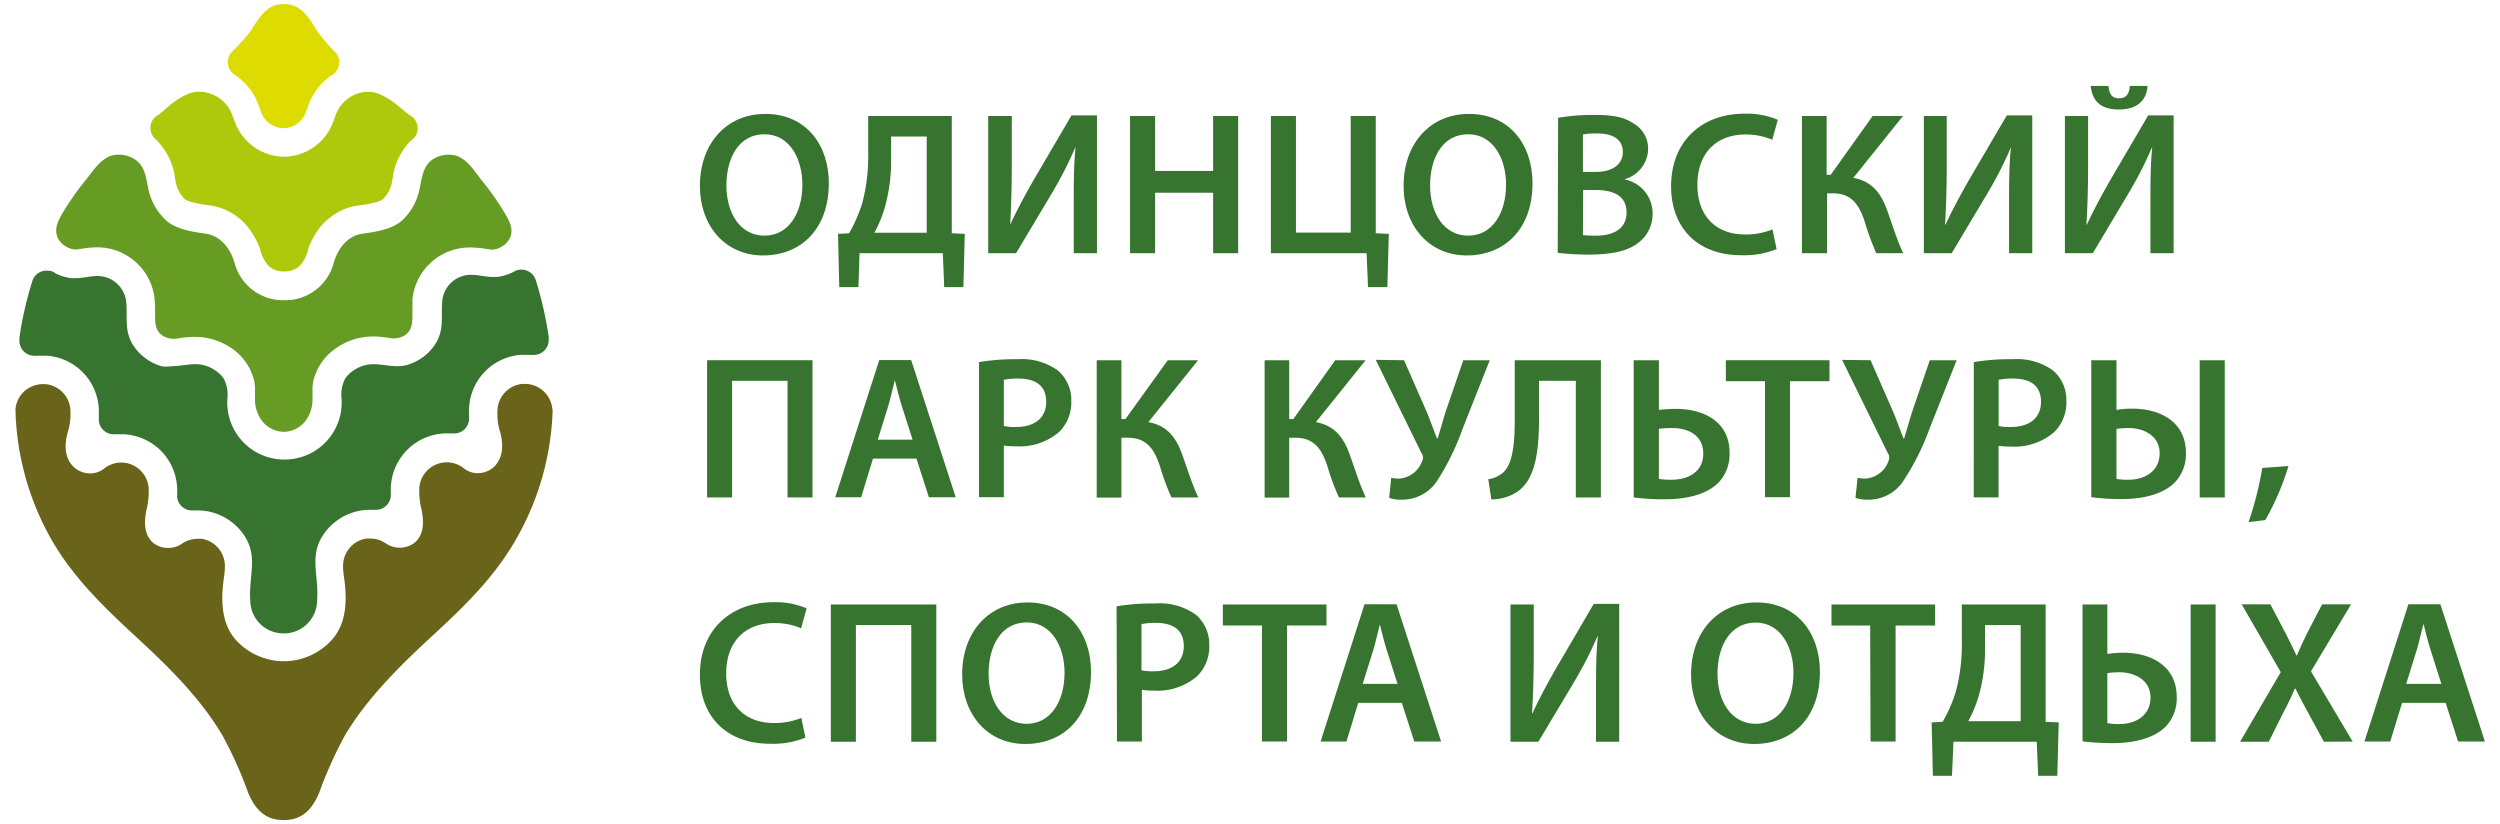<?xml version="1.0" encoding="UTF-8"?> <svg xmlns="http://www.w3.org/2000/svg" id="Layer_1" data-name="Layer 1" viewBox="0 0 323.26 106.58"> <defs> <style>.cls-1{fill:#37742f;}.cls-2{fill:#669c24;}.cls-3{fill:#dddb00;}.cls-4{fill:#aec90b;}.cls-5{fill:#6a641a;}</style> </defs> <path class="cls-1" d="M4.52,46a1.45,1.45,0,0,0,.29,0v0c.23,0,.47,0,.71,0l.66,0a7.26,7.26,0,0,1,6.6,7c0,.22,0,.53,0,.93a1.49,1.49,0,0,0,0,.21v0a.6.6,0,0,0,0,.19,1.92,1.92,0,0,0,1.8,1.82v0h.25a1.54,1.54,0,0,0,.3,0l.53,0h.24a7.11,7.11,0,0,1,2.8.67,7.27,7.27,0,0,1,2.26,1.62,7.28,7.28,0,0,1,1.95,5c0,.12,0,.25,0,.38v.06c0,.05,0,.1,0,.15a2.81,2.81,0,0,0,0,.29A1.93,1.93,0,0,0,24.68,66H25l.2,0h.33a8.44,8.44,0,0,1,1.12.08,7.32,7.32,0,0,1,4.46,2.53c2.51,3,1,5.64,1.25,9.11a4.29,4.29,0,0,0,4.31,4.18h0A4.28,4.28,0,0,0,41,77.66c.28-3.47-1.26-6.08,1.25-9.11A7.32,7.32,0,0,1,46.74,66a8.44,8.44,0,0,1,1.12-.08h.33l.2,0h.33a1.93,1.93,0,0,0,1.81-1.76v-.29a.77.77,0,0,0,0-.15v-.06c0-.13,0-.26,0-.38a7.27,7.27,0,0,1,7-7.24h.24l.53,0a1.55,1.55,0,0,0,.31,0h.24v0a1.91,1.91,0,0,0,1.8-1.82.6.6,0,0,0,0-.19v0a1.49,1.49,0,0,0,0-.21,6.74,6.74,0,0,1,0-.93,7.24,7.24,0,0,1,6.59-7l.66,0c.24,0,.48,0,.71,0v0a1.45,1.45,0,0,0,.29,0,1.93,1.93,0,0,0,2.05-2v0a.88.88,0,0,0,0-.17l0-.17-.09-.57a45.8,45.8,0,0,0-1.58-6.74v0a1.94,1.94,0,0,0-2-1.37,1.81,1.81,0,0,0-.61.14l-.18.09-.12.07a6.31,6.31,0,0,1-2.11.64l-.54,0c-1,0-1.85-.28-2.82-.28h0a3.74,3.74,0,0,0-3.72,3.42c-.17,2.28.34,4-1.22,6a6.53,6.53,0,0,1-3.44,2.27,4.51,4.51,0,0,1-1.15.13c-1,0-2-.25-3.06-.26a4.53,4.53,0,0,0-2.69.88,3.73,3.73,0,0,0-1,1,4.57,4.57,0,0,0-.46,2.53,7.37,7.37,0,0,1-7.38,7.92h0a7.36,7.36,0,0,1-7.37-7.92,4.58,4.58,0,0,0-.47-2.53,3.59,3.59,0,0,0-1-1,4.49,4.49,0,0,0-2.69-.88c-1,0-2.05.26-3.06.26A4.44,4.44,0,0,1,21,47.38a6.45,6.45,0,0,1-3.44-2.27c-1.57-2-1.05-3.74-1.23-6a3.74,3.74,0,0,0-3.72-3.42h0c-1,0-1.86.28-2.83.28l-.54,0a6.19,6.19,0,0,1-2.1-.64L7,35.21l-.18-.09A1.81,1.81,0,0,0,6.17,35a1.91,1.91,0,0,0-2,1.38v0a47.11,47.11,0,0,0-1.58,6.74c0,.19-.06.38-.08.57a.85.85,0,0,0,0,.17c0,.05,0,.11,0,.17v0A1.93,1.93,0,0,0,4.52,46Z"></path> <path class="cls-2" d="M9.65,32.26h.08a7,7,0,0,0,.85-.1,13,13,0,0,1,2-.18h.07a7.45,7.45,0,0,1,5,2A7.33,7.33,0,0,1,20,38.81c.05.7.05,1.33.05,1.88,0,1,0,2,.91,2.67a2.79,2.79,0,0,0,2.27.35c.52-.06,1.11-.13,1.75-.15h.22A8.32,8.32,0,0,1,29.9,45a7.12,7.12,0,0,1,3,4.37l.07.66s0,.86,0,1.51a4.62,4.62,0,0,0,1,3,3.71,3.71,0,0,0,2.72,1.3h0a3.71,3.71,0,0,0,2.72-1.3,4.62,4.62,0,0,0,1-3c0-.65,0-1.51,0-1.51l.08-.66a7.12,7.12,0,0,1,3-4.37,8.26,8.26,0,0,1,4.69-1.49h.22c.64,0,1.23.09,1.75.15a2.79,2.79,0,0,0,2.27-.35c.9-.67.91-1.65.91-2.67,0-.55,0-1.18,0-1.88A7.44,7.44,0,0,1,60.78,32h.07a12.89,12.89,0,0,1,2,.18,7,7,0,0,0,.85.1h.08A2.88,2.88,0,0,0,65.81,31c.78-1.28,0-2.53-.67-3.65a34.7,34.7,0,0,0-2.83-4C61.2,21.94,60.09,20,58.11,20a3.76,3.76,0,0,0-2.45.82c-.95.88-1.09,2.07-1.36,3.37A7.68,7.68,0,0,1,52,28.5c-1.25,1.14-3.43,1.49-5.1,1.71-1.89.26-3.24,1.82-3.81,4a6.48,6.48,0,0,1-6.3,4.61h-.09a6.49,6.49,0,0,1-6.31-4.61c-.57-2.16-1.91-3.72-3.81-4-1.67-.22-3.85-.57-5.1-1.71a7.68,7.68,0,0,1-2.34-4.27c-.27-1.3-.4-2.49-1.36-3.37A3.74,3.74,0,0,0,15.29,20c-2,0-3.09,1.9-4.2,3.27a36,36,0,0,0-2.83,4C7.58,28.42,6.81,29.67,7.6,31A2.86,2.86,0,0,0,9.65,32.26Z"></path> <path class="cls-3" d="M30.54,9.79a8.06,8.06,0,0,1,3,4.12l.3.79a3.15,3.15,0,0,0,2.81,1.88h0a3.14,3.14,0,0,0,2.81-1.88l.31-.79a8,8,0,0,1,3-4.12,1.92,1.92,0,0,0,.45-3.17A24.3,24.3,0,0,1,41,4c-1.21-2-2.19-3.47-4.25-3.47h-.09c-2.07,0-3,1.51-4.25,3.47a24.38,24.38,0,0,1-2.32,2.6,1.94,1.94,0,0,0,.45,3.17Z"></path> <path class="cls-4" d="M20.33,18.22a8.41,8.41,0,0,1,2.31,4.86c0,.14.05.28.08.4a4,4,0,0,0,1.2,2.29,3,3,0,0,0,1,.39,15.76,15.76,0,0,0,2.15.39,7.63,7.63,0,0,1,5.38,3.36,10.06,10.06,0,0,1,1.18,2.28,4.57,4.57,0,0,0,1.18,2.27,2.89,2.89,0,0,0,1.88.64h.1a2.88,2.88,0,0,0,1.88-.64,4.5,4.5,0,0,0,1.19-2.27A9.64,9.64,0,0,1,41,29.91,8.05,8.05,0,0,1,44.64,27a7.93,7.93,0,0,1,1.74-.44,16.34,16.34,0,0,0,2.15-.39,3,3,0,0,0,.95-.39,4,4,0,0,0,1.21-2.29c0-.12.05-.26.08-.4a8.34,8.34,0,0,1,2.31-4.86,1.92,1.92,0,0,0-.16-3.37c-.69-.51-1.37-1.17-2.05-1.65a9.26,9.26,0,0,0-1.58-.94A3.92,3.92,0,0,0,46.57,12a4.56,4.56,0,0,0-3.23,3.07l-.38,1a6.85,6.85,0,0,1-6.24,4.19h0a6.85,6.85,0,0,1-6.23-4.19l-.39-1A4.56,4.56,0,0,0,26.83,12a3.9,3.9,0,0,0-2.71.23,9,9,0,0,0-1.59.94c-.67.48-1.36,1.14-2,1.65a1.92,1.92,0,0,0-.16,3.37Z"></path> <path class="cls-5" d="M71.42,52.88a3.56,3.56,0,0,0-3.54-3.24h-.32a3.56,3.56,0,0,0-3.24,3.52,7.63,7.63,0,0,0,.34,2.67c.67,2.39,0,3.82-.86,4.61a3.12,3.12,0,0,1-2,.74,2.83,2.83,0,0,1-1.79-.6h0a3.52,3.52,0,0,0-2.24-.8h-.12a3.57,3.57,0,0,0-3.44,3.68v0a9.3,9.3,0,0,0,.29,2.39c.29,1.47.4,3.14-.81,4.26a3.17,3.17,0,0,1-3.74.19h0a3.54,3.54,0,0,0-2.06-.66,3.48,3.48,0,0,0-.55,0,3.55,3.55,0,0,0-2.64,2c-.58,1.22-.28,2.41-.13,3.68.31,2.72.14,5.61-1.88,7.65a8.41,8.41,0,0,1-5.94,2.53h0A8.42,8.42,0,0,1,30.74,83c-2-2-2.19-4.93-1.87-7.65.14-1.27.45-2.46-.13-3.68a3.55,3.55,0,0,0-2.65-2,3.39,3.39,0,0,0-.55,0,3.54,3.54,0,0,0-2.06.66h0a3,3,0,0,1-1.73.52,3,3,0,0,1-2-.71c-1.2-1.12-1.1-2.79-.8-4.26a9.45,9.45,0,0,0,.28-2.39v0a3.57,3.57,0,0,0-3.44-3.68h-.12a3.56,3.56,0,0,0-2.24.8h0a2.83,2.83,0,0,1-1.79.6,3.07,3.07,0,0,1-2-.74c-.92-.79-1.54-2.22-.87-4.61a7.63,7.63,0,0,0,.34-2.67,3.56,3.56,0,0,0-3.23-3.52H5.52A3.56,3.56,0,0,0,2,52.88l0,.08A35.62,35.62,0,0,0,6.33,69.19c2.89,5.31,7.08,9.29,11.42,13.3,4.1,3.79,8.14,7.76,11,12.58a52.92,52.92,0,0,1,3.33,7.41c.85,2.07,2.15,3.55,4.5,3.55h.2c2.35,0,3.65-1.48,4.5-3.55a54.11,54.11,0,0,1,3.33-7.41c2.89-4.82,6.92-8.79,11-12.58,4.35-4,8.54-8,11.42-13.3A35.62,35.62,0,0,0,71.46,53Z"></path> <path class="cls-1" d="M107.17,23.68c0,5.95-3.61,9.35-8.5,9.35s-8.17-3.82-8.17-9c0-5.45,3.43-9.3,8.43-9.3C104.12,14.7,107.17,18.63,107.17,23.68ZM93.93,24c0,3.6,1.81,6.47,4.92,6.47s4.9-2.89,4.9-6.61c0-3.34-1.66-6.5-4.9-6.5S93.93,20.29,93.93,24Z"></path> <path class="cls-1" d="M123.07,15V30.16l1.68.08-.18,6.89h-2.48l-.18-4.39H111.14L111,37.13h-2.48l-.16-6.89,1.43-.08a19.31,19.31,0,0,0,1.71-3.92,23.79,23.79,0,0,0,.76-6.61V15Zm-7.85,5.45a22,22,0,0,1-.84,6.48,16.23,16.23,0,0,1-1.32,3.16h6.77V17.65h-4.61Z"></path> <path class="cls-1" d="M130.83,15v6.27c0,2.82-.08,5.42-.21,7.79l0,0c.92-2,2.08-4.13,3.24-6.14l4.69-8h3.29V32.74h-3V26.45c0-2.79,0-5.06.23-7.35h-.05a50.15,50.15,0,0,1-3.16,6.14l-4.48,7.5h-3.6V15Z"></path> <path class="cls-1" d="M149.36,15V22.1h7.5V15h3.24V32.74h-3.24V24.92h-7.5v7.82h-3.24V15Z"></path> <path class="cls-1" d="M167.57,15V30.08h7.08V15h3.24V30.16l1.69.08-.19,6.89h-2.5l-.18-4.39H164.33V15Z"></path> <path class="cls-1" d="M198.16,23.68c0,5.95-3.61,9.35-8.5,9.35s-8.17-3.82-8.17-9c0-5.45,3.43-9.3,8.43-9.3C195.11,14.7,198.16,18.63,198.16,23.68ZM184.92,24c0,3.6,1.81,6.47,4.92,6.47s4.9-2.89,4.9-6.61c0-3.34-1.66-6.5-4.9-6.5S184.92,20.29,184.92,24Z"></path> <path class="cls-1" d="M201.47,15.23a27.2,27.2,0,0,1,4.72-.37c2.39,0,3.86.29,5.08,1.13a3.76,3.76,0,0,1,1.84,3.32,4.15,4.15,0,0,1-3,3.85v.05a4.47,4.47,0,0,1,3.58,4.39A4.59,4.59,0,0,1,212,31.26c-1.26,1.11-3.34,1.66-6.58,1.66a32.92,32.92,0,0,1-4-.23Zm3.21,7h1.66c2.24,0,3.5-1.05,3.5-2.55,0-1.66-1.26-2.42-3.31-2.42a8.89,8.89,0,0,0-1.85.13Zm0,8.17a15.52,15.52,0,0,0,1.72.07c2.08,0,3.92-.79,3.92-3s-1.79-2.9-4-2.9h-1.61Z"></path> <path class="cls-1" d="M229.72,32.21a11.16,11.16,0,0,1-4.58.79c-5.64,0-9.06-3.53-9.06-8.92,0-5.85,4-9.38,9.48-9.38a10.26,10.26,0,0,1,4.32.79l-.72,2.58a8.76,8.76,0,0,0-3.47-.68c-3.61,0-6.21,2.26-6.21,6.53,0,3.9,2.29,6.4,6.18,6.4a9.14,9.14,0,0,0,3.53-.66Z"></path> <path class="cls-1" d="M236.19,15V22.6h.53L242.14,15h3.92l-6.42,8c2.58.47,3.66,2.16,4.45,4.39.66,1.87,1.21,3.66,2,5.35h-3.48a33.1,33.1,0,0,1-1.47-4C240.43,26.55,239.48,25,237,25h-.76v7.74H233V15Z"></path> <path class="cls-1" d="M251.72,15v6.27c0,2.82-.08,5.42-.21,7.79l.05,0c.92-2,2.08-4.13,3.24-6.14l4.69-8h3.29V32.74h-3V26.45c0-2.79,0-5.06.24-7.35H260a50.15,50.15,0,0,1-3.16,6.14l-4.48,7.5h-3.6V15Z"></path> <path class="cls-1" d="M270,15v6.27c0,2.82-.08,5.42-.21,7.79l.05,0c.92-2,2.08-4.13,3.24-6.14l4.69-8h3.29V32.74h-3V26.45c0-2.79,0-5.06.23-7.35h-.05a50.15,50.15,0,0,1-3.16,6.14l-4.47,7.5H267V15Zm2.63-3.89c.08.92.37,1.6,1.37,1.6s1.32-.66,1.4-1.6h2.29c-.16,2-1.45,3.05-3.74,3.05s-3.42-1.08-3.61-3.05Z"></path> <path class="cls-1" d="M105.06,46.58V64.32h-3.23V49.24H94.66V64.32H91.43V46.58Z"></path> <path class="cls-1" d="M112.88,59.3l-1.53,5H108l5.69-17.74h4.13l5.76,17.74h-3.47l-1.61-5ZM118,56.85l-1.4-4.37c-.34-1.08-.63-2.29-.89-3.32h0c-.27,1-.53,2.26-.85,3.32l-1.36,4.37Z"></path> <path class="cls-1" d="M126.59,46.82a28.17,28.17,0,0,1,4.95-.37,8,8,0,0,1,5.24,1.45,5,5,0,0,1,1.74,3.92,5.4,5.4,0,0,1-1.53,4,7.83,7.83,0,0,1-5.61,1.89,9.11,9.11,0,0,1-1.58-.1v6.68h-3.21Zm3.21,8.26a6.33,6.33,0,0,0,1.58.13c2.42,0,3.9-1.18,3.9-3.26s-1.37-3-3.61-3a8.87,8.87,0,0,0-1.87.16Z"></path> <path class="cls-1" d="M145,46.58v7.61h.52L151,46.58h3.92l-6.43,8c2.59.48,3.66,2.16,4.45,4.4.66,1.87,1.22,3.66,2,5.34h-3.47a29.93,29.93,0,0,1-1.47-4c-.72-2.16-1.66-3.72-4.19-3.72H145v7.74h-3.19V46.58Z"></path> <path class="cls-1" d="M166.7,46.58v7.61h.53l5.42-7.61h3.93l-6.43,8c2.58.48,3.66,2.16,4.45,4.4.66,1.87,1.21,3.66,2,5.34h-3.47a31.39,31.39,0,0,1-1.48-4c-.71-2.16-1.65-3.72-4.18-3.72h-.77v7.74h-3.18V46.58Z"></path> <path class="cls-1" d="M181.55,46.58l3,6.84c.47,1.16.84,2.22,1.26,3.27h.08c.27-.82.58-1.95,1-3.34l2.32-6.77h3.42l-3.5,8.84a32.41,32.41,0,0,1-3.42,6.93,5.41,5.41,0,0,1-4.43,2.26,4.67,4.67,0,0,1-1.65-.23l.26-2.61a3.91,3.91,0,0,0,1.1.11,3.4,3.4,0,0,0,2.9-2.27.93.93,0,0,0-.08-1l-5.92-12.08Z"></path> <path class="cls-1" d="M207,46.58V64.32h-3.24V49.24H199V54c0,4.26-.4,8.11-3,9.71a6.2,6.2,0,0,1-3.16.87l-.4-2.61a3.73,3.73,0,0,0,2-.94c1.24-1.24,1.42-4,1.42-6.8V46.58Z"></path> <path class="cls-1" d="M214.5,46.58V53a18.18,18.18,0,0,1,2.19-.13c3.71,0,6.95,1.71,6.95,5.66a5.34,5.34,0,0,1-1.4,3.84c-1.58,1.64-4.34,2.19-7,2.19a30.62,30.62,0,0,1-4-.24V46.58Zm0,15.35a10.12,10.12,0,0,0,1.66.1c2.21,0,4.08-1.08,4.08-3.39s-1.87-3.29-4.05-3.29a11.55,11.55,0,0,0-1.69.1Z"></path> <path class="cls-1" d="M228.22,49.29h-5.06V46.58h13.4v2.71h-5.11v15h-3.23Z"></path> <path class="cls-1" d="M241.87,46.58l3,6.84c.47,1.16.84,2.22,1.26,3.27h.08c.26-.82.58-1.95,1-3.34l2.32-6.77H253l-3.5,8.84A31.94,31.94,0,0,1,246,62.35a5.38,5.38,0,0,1-4.42,2.26,4.74,4.74,0,0,1-1.66-.23l.27-2.61a3.86,3.86,0,0,0,1.1.11,3.42,3.42,0,0,0,2.9-2.27,1,1,0,0,0-.08-1l-5.92-12.08Z"></path> <path class="cls-1" d="M255.22,46.82a28.08,28.08,0,0,1,5-.37,8,8,0,0,1,5.24,1.45,5,5,0,0,1,1.73,3.92,5.39,5.39,0,0,1-1.52,4A7.83,7.83,0,0,1,260,57.74a9.11,9.11,0,0,1-1.58-.1v6.68h-3.21Zm3.21,8.26a6.33,6.33,0,0,0,1.58.13c2.42,0,3.9-1.18,3.9-3.26s-1.37-3-3.61-3a8.87,8.87,0,0,0-1.87.16Z"></path> <path class="cls-1" d="M273.67,46.58V53a12,12,0,0,1,2.05-.16c3.64,0,6.93,1.74,6.93,5.71a5.3,5.3,0,0,1-1.4,3.79c-1.58,1.64-4.34,2.19-6.84,2.19a30.22,30.22,0,0,1-4-.24V46.58Zm0,15.35a8.57,8.57,0,0,0,1.58.1c2.11,0,4-1.13,4-3.42s-2.08-3.26-4-3.26a11.66,11.66,0,0,0-1.58.1Zm14-15.35V64.32h-3.24V46.58Z"></path> <path class="cls-1" d="M290.75,67.51a43.66,43.66,0,0,0,1.77-7l3.39-.26a33.72,33.72,0,0,1-3,7Z"></path> <path class="cls-1" d="M104.14,95.38a11.12,11.12,0,0,1-4.58.79c-5.63,0-9.06-3.53-9.06-8.92,0-5.85,4.06-9.38,9.48-9.38a10.26,10.26,0,0,1,4.32.79l-.71,2.58a8.77,8.77,0,0,0-3.48-.68c-3.6,0-6.21,2.26-6.21,6.53,0,3.9,2.29,6.4,6.19,6.4a9.22,9.22,0,0,0,3.53-.66Z"></path> <path class="cls-1" d="M121.07,78.16V95.91h-3.24V80.82h-7.16V95.91h-3.24V78.16Z"></path> <path class="cls-1" d="M141.07,86.85c0,6-3.61,9.35-8.5,9.35s-8.16-3.82-8.16-9c0-5.45,3.42-9.3,8.42-9.3C138,77.87,141.07,81.8,141.07,86.85Zm-13.24.27c0,3.6,1.82,6.47,4.92,6.47s4.9-2.89,4.9-6.61c0-3.34-1.66-6.5-4.9-6.5S127.83,83.46,127.83,87.12Z"></path> <path class="cls-1" d="M144.38,78.4a28.17,28.17,0,0,1,5-.37,8,8,0,0,1,5.24,1.45,5,5,0,0,1,1.74,3.92,5.38,5.38,0,0,1-1.53,4,7.81,7.81,0,0,1-5.6,1.9,8.94,8.94,0,0,1-1.58-.11v6.69h-3.22Zm3.22,8.27a6.8,6.8,0,0,0,1.58.13c2.42,0,3.89-1.19,3.89-3.26s-1.37-3-3.6-3a8.79,8.79,0,0,0-1.87.16Z"></path> <path class="cls-1" d="M163.18,80.88h-5.06V78.16h13.4v2.72h-5.1v15h-3.24Z"></path> <path class="cls-1" d="M175.63,90.88l-1.53,5h-3.34l5.68-17.75h4.14l5.76,17.75h-3.47l-1.61-5Zm5.08-2.45-1.4-4.37c-.34-1.08-.63-2.29-.89-3.32h0c-.27,1-.53,2.27-.85,3.32l-1.37,4.37Z"></path> <path class="cls-1" d="M198.32,78.16v6.27c0,2.82-.08,5.42-.22,7.79l.06,0c.92-2,2.08-4.13,3.24-6.14l4.68-8h3.29V95.91h-3V89.62c0-2.79,0-5.06.24-7.35h-.05a51.59,51.59,0,0,1-3.16,6.14l-4.48,7.5h-3.61V78.16Z"></path> <path class="cls-1" d="M235.32,86.85c0,6-3.6,9.35-8.5,9.35s-8.16-3.82-8.16-9c0-5.45,3.42-9.3,8.42-9.3C232.27,77.87,235.32,81.8,235.32,86.85Zm-13.24.27c0,3.6,1.82,6.47,4.93,6.47S231.9,90.7,231.9,87c0-3.34-1.66-6.5-4.89-6.5S222.08,83.46,222.08,87.12Z"></path> <path class="cls-1" d="M241.82,80.88h-5V78.16h13.4v2.72h-5.11v15h-3.24Z"></path> <path class="cls-1" d="M264.51,78.16V93.33l1.69.08-.18,6.9h-2.48l-.18-4.4H252.59l-.19,4.4h-2.47l-.16-6.9,1.42-.08a18.26,18.26,0,0,0,1.71-3.92,23.4,23.4,0,0,0,.77-6.61V78.16Zm-7.84,5.45a22,22,0,0,1-.84,6.48,17.57,17.57,0,0,1-1.32,3.16h6.77V80.82h-4.61Z"></path> <path class="cls-1" d="M272.49,78.16v6.4a13,13,0,0,1,2.05-.16c3.63,0,6.92,1.74,6.92,5.72a5.3,5.3,0,0,1-1.39,3.79c-1.58,1.63-4.34,2.18-6.85,2.18a32.41,32.41,0,0,1-3.94-.23V78.16Zm0,15.35a8.37,8.37,0,0,0,1.58.11c2.1,0,4-1.13,4-3.42s-2.08-3.27-4-3.27a10,10,0,0,0-1.58.11Zm14-15.35V95.91h-3.23V78.16Z"></path> <path class="cls-1" d="M300.49,95.91l-1.92-3.53c-.76-1.37-1.26-2.32-1.76-3.34h-.08c-.42,1-.9,2-1.61,3.34l-1.76,3.53h-3.71l5.26-9-5.05-8.77h3.71l1.92,3.66c.58,1.11,1,2,1.48,3h0c.47-1.11.84-1.9,1.39-3l1.9-3.66H304l-5.18,8.67,5.39,9.08Z"></path> <path class="cls-1" d="M310.6,90.88l-1.53,5h-3.34l5.69-17.75h4.13l5.76,17.75h-3.47l-1.61-5Zm5.08-2.45-1.39-4.37c-.35-1.08-.64-2.29-.9-3.32h-.05c-.27,1-.53,2.27-.85,3.32l-1.36,4.37Z"></path> </svg> 